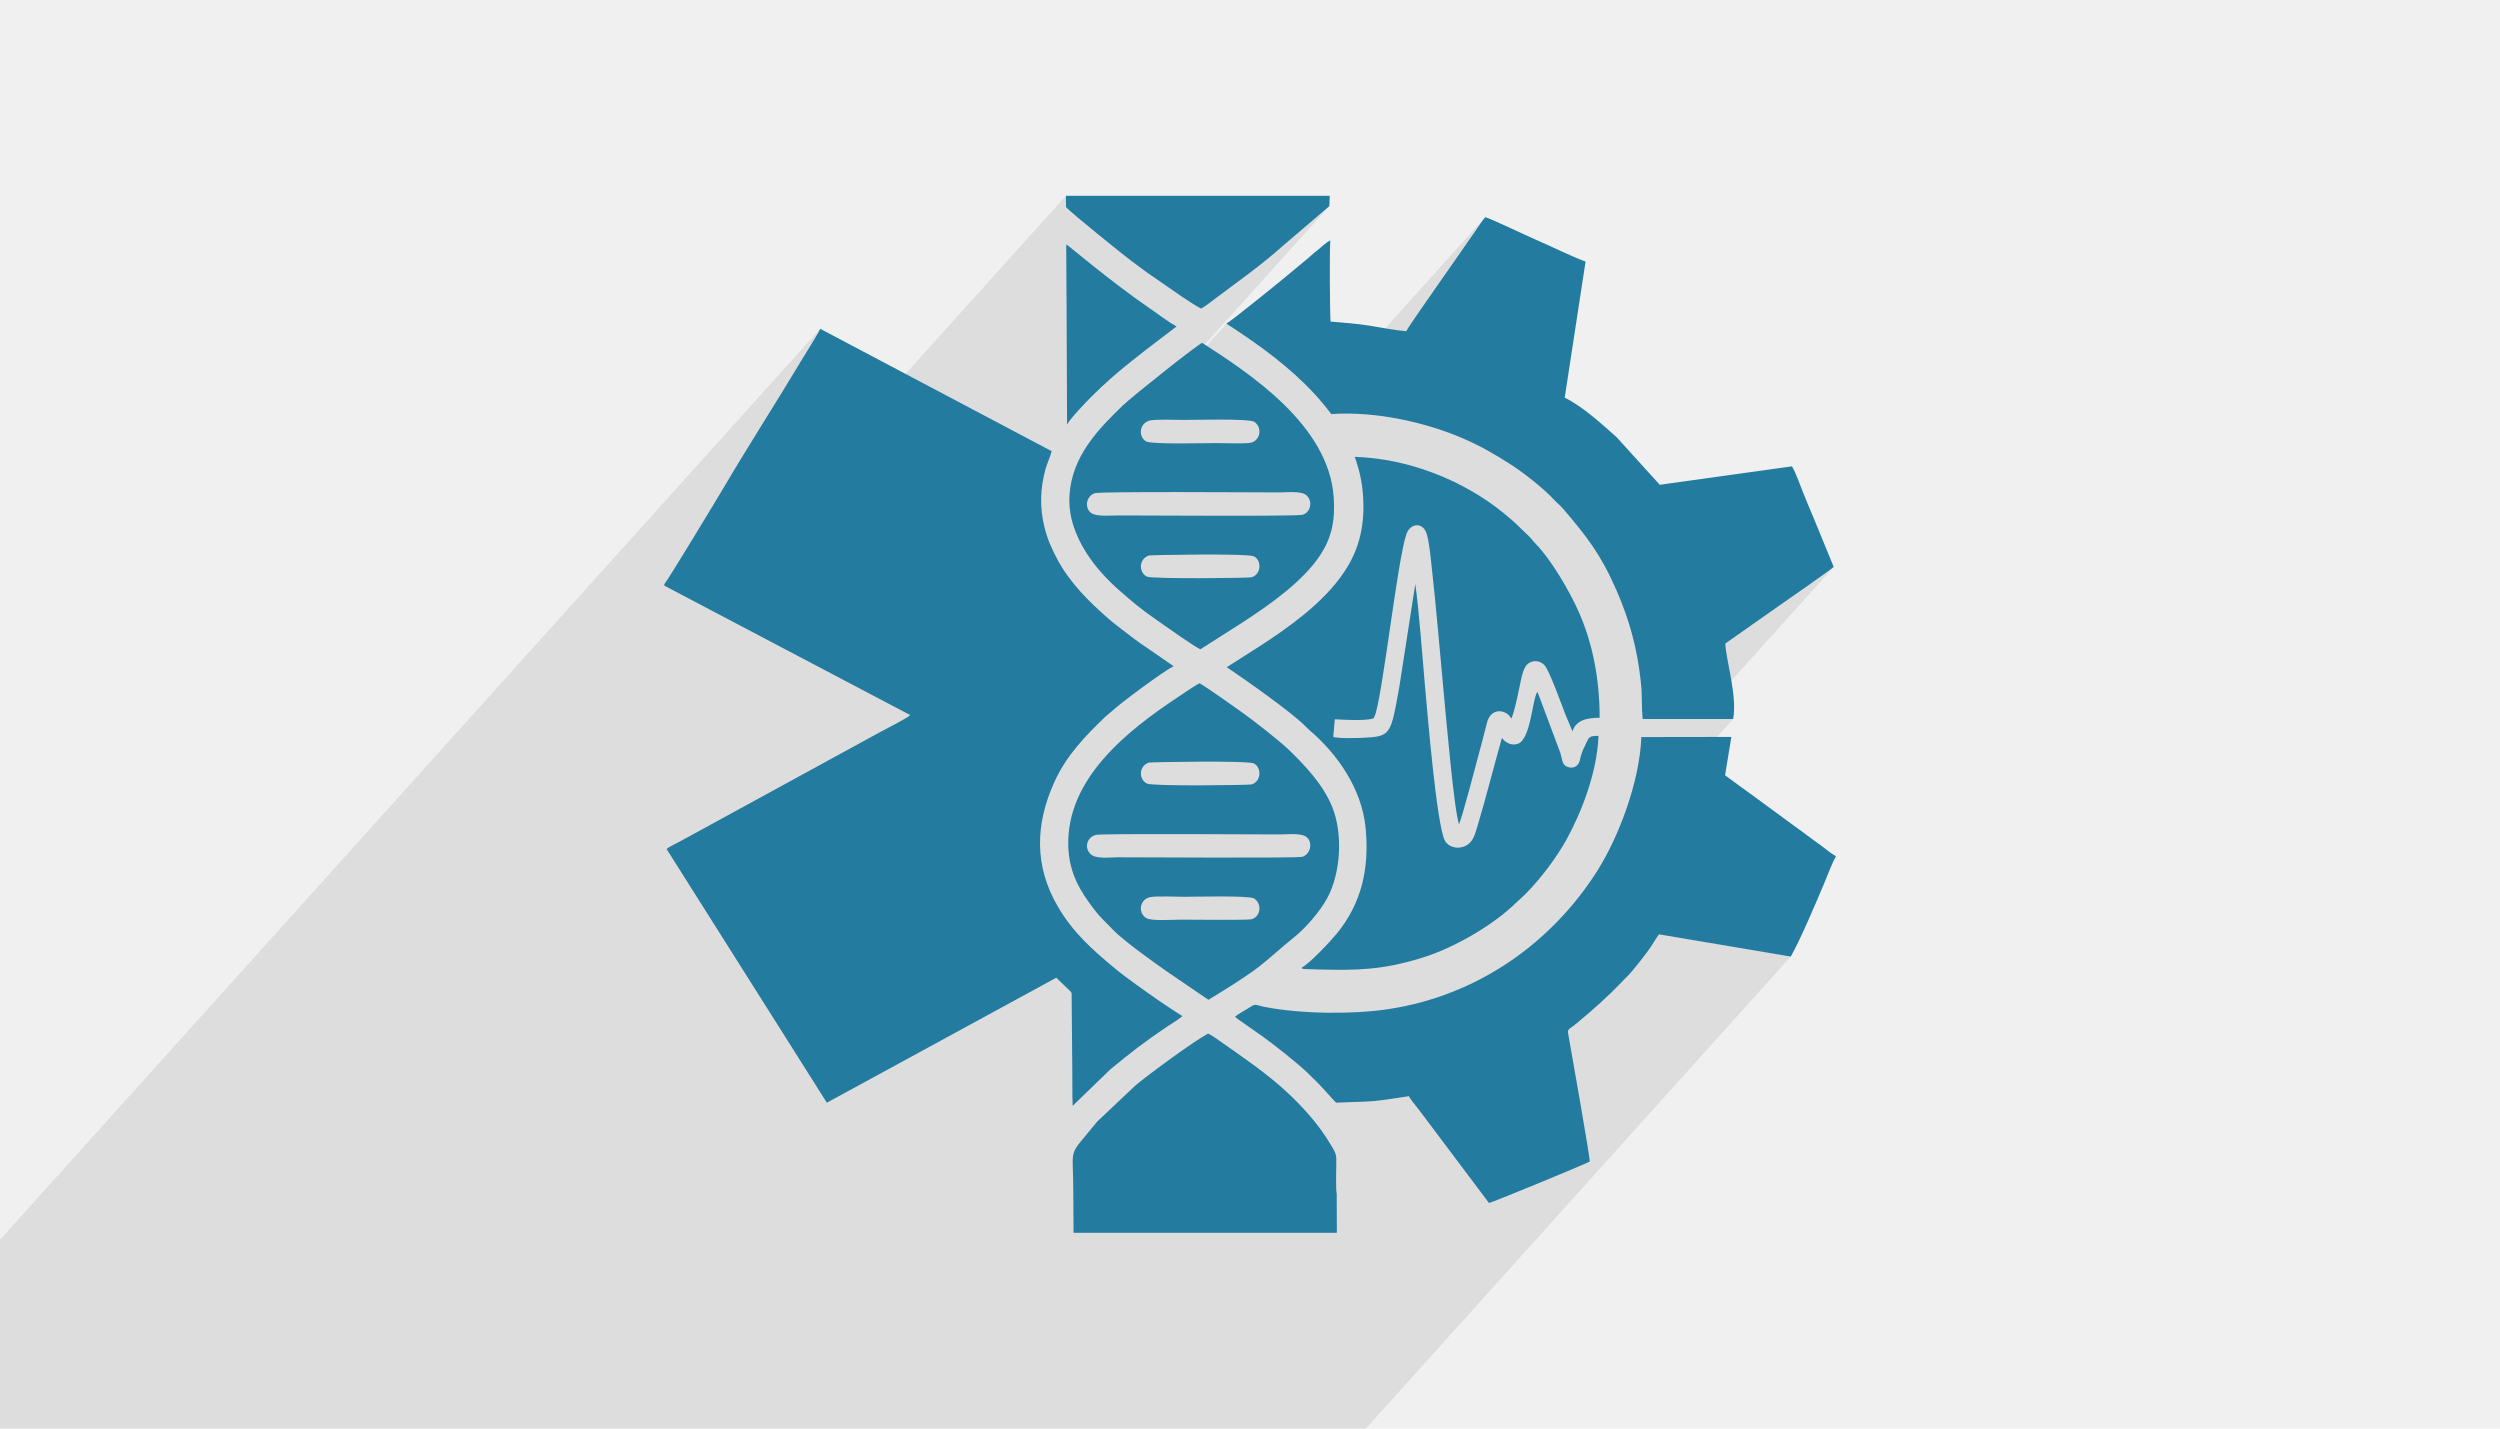 <svg xmlns="http://www.w3.org/2000/svg" xml:space="preserve" width="350" height="200" version="1" shape-rendering="geometricPrecision" text-rendering="geometricPrecision" image-rendering="optimizeQuality" fill-rule="evenodd" clip-rule="evenodd" viewBox="0 0 35000 20000"><path fill="#F0F0F0" d="M0 0h35000v20000H0z"/><path fill="#373435" fill-opacity=".102" d="M0 18508v1492h19122l5949-6608-1845-311-1021 1134-42 36-85 72-42 33-32 24-23 17-16 13-1606 1784-498-662-15-18-18-23-20-26-21-26-20-27-18-25-14-22-10-18-62 9-61 9-20 3 2238-2485 152-167 143-175 135-183 126-189 10-17 1878-2086h-509l1917-2129-41 33-86 63-116 82-131 93-133 93-118 83-90 62-46 32-757 532-950 1056h-208l-4-64-3-64-2-63-1-64-2-64-2-64-4-65-6-66-21-171-28-167-32-162-39-159-45-157-51-155-58-155-65-156-82-180-82-160-84-145-86-134-91-129-99-127-106-130-117-139-16-18-16-17-17-15-16-16-16-15-17-16-16-16-16-17-59-60-68-64-76-66-80-67-82-64-81-62-78-55-71-48-83-53-83-51-82-50-84-47-86-46-89-45-94-45-99-44-96-39-100-38-104-36-107-35-111-32-112-30-116-27-117-25-118-21-120-19-120-15-121-11-121-7-120-4-120 1-116 6 1044-1160 14-24 31-48 45-67 57-84 67-97 75-108 80-115 84-120 84-121 84-119 79-114 74-106 67-94 55-81 44-62 28-42 16-24 17-25 18-26 18-26 18-25 18-25 18-23 17-21-2310 2566-28-33-48-53-48-51-50-51-50-50-133-125-136-118-139-113-138-106-138-100-135-95-132-89-126-82-12-8 1-1v-1l1-1v-1l-2201 2445 1-44 1-3 3637-4040-655 560-117 101-114 94-110 89-110 84-110 83-112 84-116 86-122 90-21 16-28 21-32 25-35 26-35 25-33 23-27 17-20 10-32-18-33-18-32-20-33-21-32-21-32-21-31-20-31-20-492-340-30-22-30-22-30-22-30-22-30-23-30-22-29-22-30-22-52-41-104-82-137-110-155-125-155-128-139-115-106-91-55-53-1-158-5142 5711-481-253v-20l17-23 30-46 42-66 52-82 59-96 66-107 69-113 72-117 72-118 70-115 66-110 61-100 53-89 44-72 32-54 19-32 66-111 66-111 67-111 68-111 68-112 69-111 69-112 69-112 69-111 69-112 69-111 69-112 68-111 68-111 67-112 67-110 23-39 35-57 42-68 46-74 44-73 38-64 28-50 15-30L0 17357v1151z"/><path fill="#247BA0" d="M9300 8179v20l3443 1812c-44 46-344 196-423 239l-2776 1517c-56 31-168 82-212 119l2244 3552 3212-1750 188 181c35 33 26 34 27 95l9 1009c3 168-2 341 5 509l528-511c292-241 474-382 800-602 69-46 152-94 209-143-220-138-440-292-649-443-103-75-212-154-307-234-307-255-580-499-787-855-332-566-319-1150-52-1741 172-382 438-651 719-922 25-24 49-38 74-62 123-118 742-577 879-642l-368-254c-124-82-249-176-361-264-59-46-115-88-173-138-280-245-549-508-727-842-74-138-137-276-179-445-69-280-62-551 18-830 21-72 72-183 82-238l-3240-1713c-15 45-228 382-271 455-353 590-741 1191-1088 1781-62 106-775 1286-824 1340zm5632-3916l7 1682c28-67 263-314 332-383 183-183 374-351 578-512 70-55 133-104 204-160l419-320c-132-73-276-186-404-273-217-147-569-418-765-575l-345-279c-28-20 4-3-31-18l5 838zm-8-1364c66 79 846 704 903 745 79 57 159 120 239 177l492 340c81 52 171 115 256 159 42-15 187-130 231-163 332-249 591-428 911-711l655-560 5-145h-3693l1 158zm106 14360h3686l-2-544c-16-74-4-393-6-496-1-78-42-133-74-187-170-292-404-546-634-758-272-251-627-493-929-704-45-32-107-78-158-100-196 103-868 597-1023 732l-529 500c-430 529-334 313-335 975 0 194 4 388 4 582zm1055-9482c22-7 1386-32 1470 12 114 60 101 255-34 293-39 11-1392 26-1465-10-117-58-114-249 29-295zm-758-872c82-27 2293-11 2578-11 115 0 316-26 388 42 89 84 56 238-57 271-80 24-2291 9-2576 9-113 0-310 21-386-36-93-70-68-236 53-275zm772-1018c83-20 379-8 486-8 142 0 900-21 973 26 116 73 92 257-42 292-74 19-395 6-494 6-146 0-897 21-976-23-111-63-101-255 53-293zm707 3203l607-387c368-241 826-562 1068-928 154-234 215-471 191-813-69-1013-1178-1733-1841-2162-60 18-978 748-1113 878-345 333-709 708-745 1251-39 595 418 1089 678 1319 208 185 317 275 556 442 89 62 534 378 599 400zm-704 3470c87-18 373-5 483-5 138 0 901-20 971 23 115 69 98 260-39 292-60 14-861 5-994 5-105 0-407 23-477-23-123-81-86-262 56-292zm-758-872c77-20 2288-6 2572-6 117 0 311-24 381 41 88 81 44 241-65 272-72 21-2302 7-2582 7-122 0-306 28-382-45-94-91-49-238 76-269zm741-1012c18-6 1386-32 1470 13 113 59 101 256-34 293-35 10-1388 28-1464-12-117-61-117-245 28-294zm833 3321c160-95 484-299 627-403 199-143 392-330 564-465 165-129 373-371 473-556 191-355 220-903 69-1276-126-310-373-574-611-803-127-123-502-415-640-513-131-93-466-333-605-415-56 23-249 157-313 200-695 461-1553 1134-1526 2078 11 386 172 643 374 903 80 103 158 171 251 269 177 186 783 608 1027 770l310 211zm374 236c7 10 5 8 16 17 12 11 12 11 23 18l342 240c159 113 476 364 633 511 32 30 51 54 83 83 108 99 265 288 316 335l260-9c90-2 181-6 269-13 172-16 324-45 491-68 18 41 103 142 136 185l985 1310c43-6 1374-554 1411-581-3-96-258-1537-300-1775-16-88-3-59 121-163 230-193 430-369 623-571 29-30 39-43 72-74 72-66 274-327 334-415 40-58 76-126 119-182l1845 311c138-245 350-746 473-1038 32-74 118-305 156-355v-14c-70-39-138-98-203-146-63-46-128-91-192-140-60-46-130-97-192-141l-575-422c-132-96-255-184-387-282l88-537-1260 2c-25 645-328 1410-603 1850-646 1031-1688 1771-2946 1960-492 74-1212 67-1720-31-147-28-119-58-235 18-49 32-142 80-183 117zm-109-9693c328 213 728 487 1077 828 135 132 262 273 374 424l10 14c-2-3-3-6-5-9 629-42 1321 119 1822 332 272 117 476 236 700 381 179 116 454 333 595 486 43 47 88 81 130 130 327 384 525 634 747 1144 182 417 289 817 339 1282 19 176 9 343 24 514h1268c60-324-100-823-110-1056l757-532c53-36 724-503 761-541l-288-702c-51-120-99-235-146-354-35-89-106-284-151-352l-1850 258-605-667c-202-180-476-431-726-553l292-1905c-233-87-467-208-698-307-141-61-619-289-706-315-45 53-98 133-140 195-109 163-942 1340-968 1402-165-13-356-53-521-79-186-29-344-39-537-56-10-105-17-1086-2-1136-56 21-133 100-185 140-60 45-113 99-174 147l-358 297c-96 75-651 530-736 578 0 1-1 2-2 4l12 8zm-8 4801c300 203 894 621 1094 820 28 28 32 33 58 56 400 340 736 825 791 1369 57 571-57 1066-408 1490-85 104-381 420-486 470 22 21-26 12 48 21l165 5c556 16 914 8 1462-160 485-148 1030-481 1326-773 40-39 77-68 119-110 220-219 450-523 598-795 204-375 419-931 437-1432-144 0-131 21-184 127-40 82-57 118-77 215-17 78-91 129-181 89-74-32-64-109-94-197l-318-850c-71 79-91 660-272 726-103 37-185-26-226-81-121 425-224 844-350 1261-38 123-63 200-157 249-113 57-241 17-289-67-118-205-251-1850-278-2133-36-393-87-1113-139-1464l-223 1436c-123 689-117 699-532 717-70 2-346 11-393-15l21-245c133 7 416 24 536-10 16-16 3 5 19-27 105-211 321-2196 448-2556 54-153 225-170 280-14 36 102 56 313 69 430 69 614 119 1232 177 1848 28 289 142 1616 211 1799 66-179 206-723 265-941 43-157 84-316 125-478 58-235 287-180 339-61 40-44 125-483 136-534 20-92 45-191 99-233 76-59 174-42 231 19 70 75 236 543 295 693l97 233c51-149 186-189 381-189 0-542-98-1044-294-1486-126-285-385-729-600-948-39-40-64-79-103-115-152-144-177-178-354-322-557-452-1323-759-2078-782 62 170 103 349 116 538 15 211 2 395-40 570-44 182-116 342-219 497-147 223-350 424-568 603-204 167-423 316-617 442l-4 2-459 293z"/></svg>